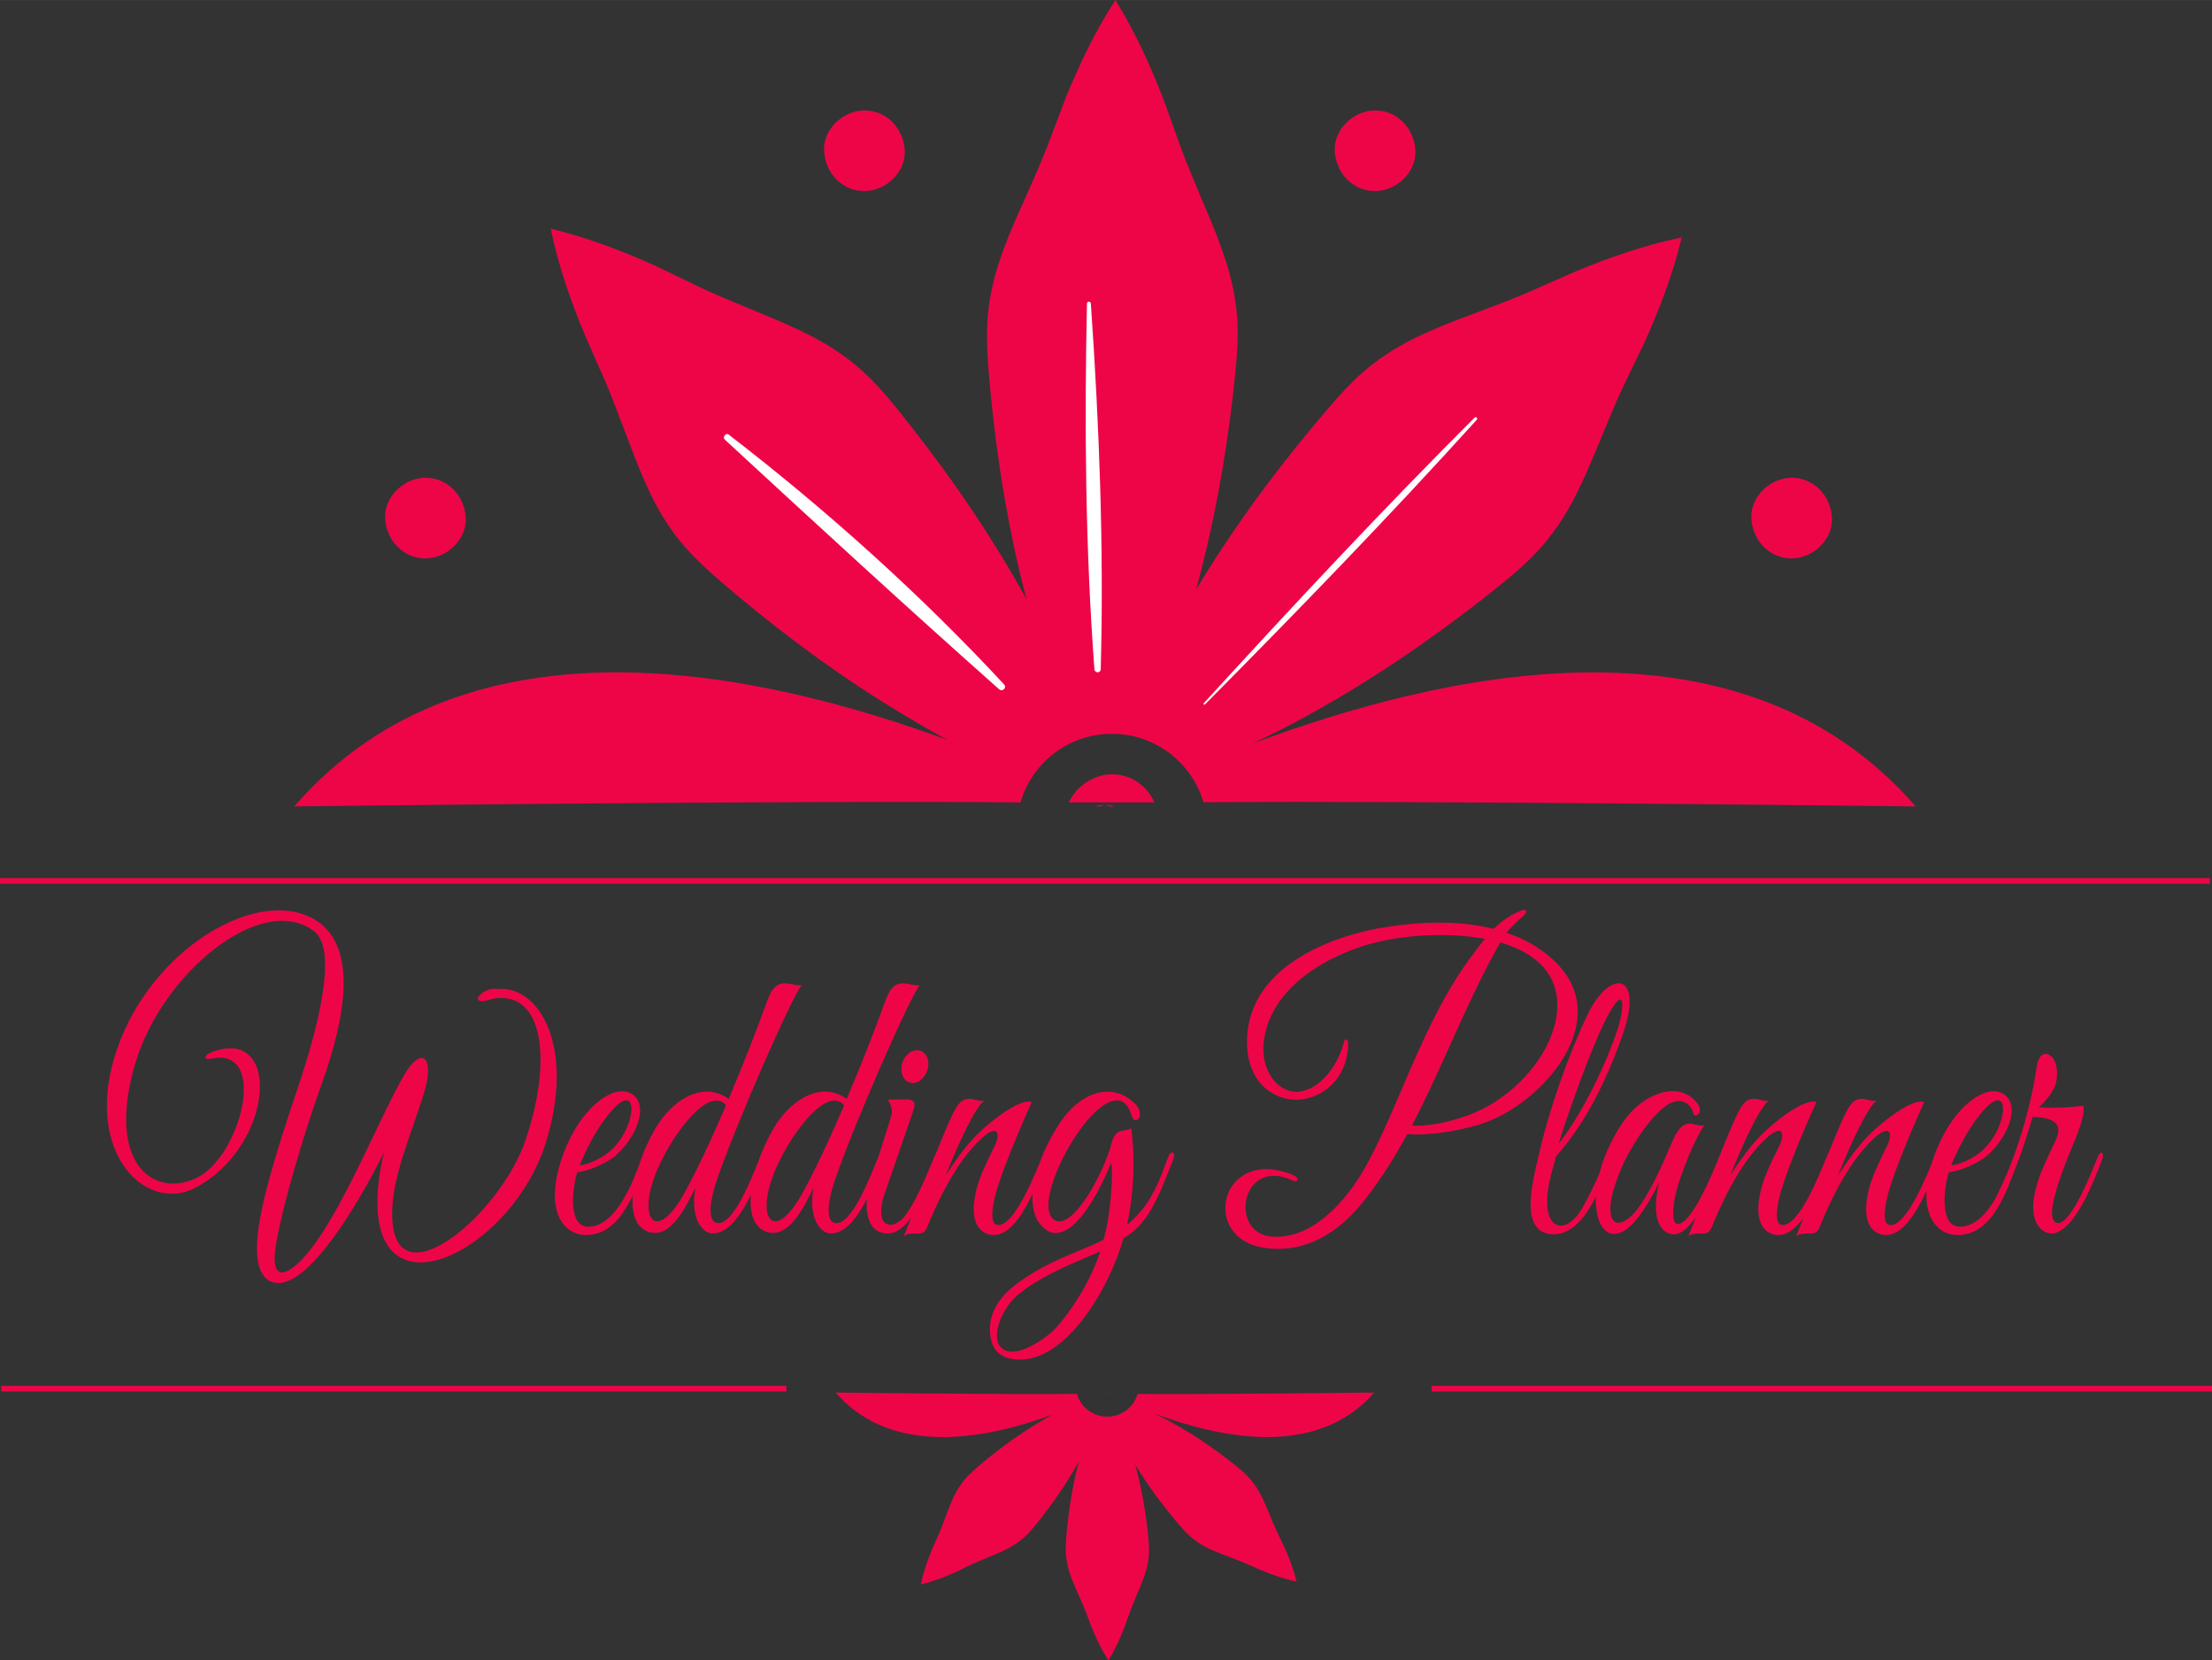<?xml version="1.0" encoding="UTF-8"?>
<!DOCTYPE svg PUBLIC "-//W3C//DTD SVG 1.1//EN" "http://www.w3.org/Graphics/SVG/1.1/DTD/svg11.dtd">
<!-- Creator: CorelDRAW 2017 -->
<svg xmlns="http://www.w3.org/2000/svg" xml:space="preserve" width="5.461in" height="4.099in" version="1.1" style="shape-rendering:geometricPrecision; text-rendering:geometricPrecision; image-rendering:optimizeQuality; fill-rule:evenodd; clip-rule:evenodd"
viewBox="0 0 5461.38 4099.13"
 xmlns:xlink="http://www.w3.org/1999/xlink">
 <rect x="0" y="0" width="5461.38" height="4099.13" fill="#333333" stroke="none"/>
 <defs>
  <style type="text/css">
   <![CDATA[
    .fil0 {fill:#EE0548;fill-rule:nonzero}
    .fil2 {fill:#EE0548;fill-rule:nonzero}
    .fil1 {fill:white;fill-rule:nonzero}
   ]]>
  </style>
 </defs>
 <g id="Layer_x0020_1">
  <g id="_2116825545232">
   <path class="fil0" d="M2747.78 1990.79c-1.59,1.59 -8.37,0 -19.51,-3.98 14.33,1.19 21.1,2.39 19.51,3.98z"/>
   <path class="fil0" d="M2727.47 1986.8c-11.15,3.98 -17.52,5.58 -19.11,3.98 -1.59,-1.59 5.18,-2.8 19.11,-3.98z"/>
   <path class="fil0" d="M3092.73 1835.44c51.38,-24.3 101.96,-49.8 150.17,-77.28 147.77,-82.05 284.39,-175.65 413.84,-276.43 64.13,-50.98 129.85,-100.37 178.06,-168.08 49.78,-65.72 83.64,-148.17 117.5,-230.62 17.13,-41.03 33.86,-82.45 52.18,-121.89l56.57 -117.5c35.84,-80.46 68.5,-163.71 91.21,-257.71 -94.41,19.91 -178.84,49.78 -260.1,83.25l-119.5 52.57c-40.22,17.53 -82.05,32.67 -123.47,48.61 -83.25,31.06 -166.89,62.52 -234.2,109.93 -69.31,46.21 -120.7,109.94 -173.67,172.87 -104.36,125.46 -201.94,258.51 -288.38,402.69 43.41,-157.74 71.69,-315.87 90.41,-474 8.77,-81.66 19.91,-162.91 5.58,-244.56 -12.35,-82.05 -47,-163.71 -82.06,-245.76 -16.73,-41.03 -34.65,-82.06 -49.78,-122.69l-44.22 -123.08c-31.86,-81.65 -68.1,-163.7 -119.09,-245.76 -52.18,80.86 -90.02,162.11 -123.48,243.78l-46.2 121.87c-15.94,40.63 -34.66,81.26 -52.18,121.89 -36.65,81.26 -72.89,162.52 -86.44,243.77 -15.94,81.65 -6.37,163.31 0.79,244.96 16.34,163.32 42.63,327.02 84.85,490.33 1.19,4.37 2.78,8.75 3.59,13.14 -0.8,-2 -2,-3.99 -3.19,-5.98 -82.06,-147.77 -175.26,-284.39 -276.43,-413.84 -50.59,-64.53 -100.38,-129.85 -167.7,-178.06 -66.12,-49.78 -148.57,-83.64 -231.02,-117.5 -40.63,-17.13 -82.05,-33.85 -121.87,-52.18l-117.51 -56.57c-80.07,-35.84 -163.71,-68.5 -257.3,-91.2 19.51,94.4 49.78,178.84 83.24,260.09l52.58 119.51c17.13,39.83 32.26,82.05 48.2,123.46 31.46,83.26 62.53,166.49 109.93,234.21 46.21,68.91 110.34,120.7 172.88,173.67 126.26,104.76 259.7,202.74 404.69,289.18 35.45,21.51 71.29,42.22 108.35,62.14 -454.48,-166.09 -1181.01,-333.39 -1613.18,164.11 0,0 1264.26,-15.54 1793.21,-9.97 28.28,-97.98 118.69,-169.28 225.85,-169.28 107.14,0 197.16,71.29 225.84,168.89 547.68,-4.39 1758.56,10.36 1758.56,10.36 -440.14,-506.26 -1184.59,-323.83 -1637.07,-155.34zm-364.46 151.36l0 0c0,-0.4 0,-0.4 0,-0.4l-0.4 0c0.4,0 0.4,0.4 0.4,0.4z"/>
  </g>
  <g id="_2116825545776">
   <g>
    <path class="fil1" d="M2974.97 1739.11c228.02,-229.86 453.93,-462.85 671.23,-702.94 3.24,-3.57 -1.87,-8.76 -5.31,-5.31 -229.04,228.95 -450.56,466.16 -668.85,705.32 -1.78,1.95 1.05,4.84 2.93,2.93z"/>
   </g>
  </g>
  <g id="_2116825543920">
   <g>
    <path class="fil1" d="M2717.64 1652.2c8.22,-298.96 -3.67,-604.47 -24.34,-902.82 -0.43,-6.09 -9.45,-6.23 -9.59,0 -6.56,298.93 -3.94,604.61 18.38,902.82 0.73,9.88 15.26,10.11 15.55,0z"/>
   </g>
  </g>
  <g id="_2116825543248">
   <g>
    <path class="fil1" d="M2478.98 1689.57c-205.68,-221.93 -440.16,-432.1 -679.82,-616.69 -7.12,-5.49 -16.1,6.38 -9.57,12.41 223.82,206.67 449.42,414.23 677.29,616.36 8.21,7.28 19.62,-3.96 12.1,-12.09z"/>
   </g>
  </g>
  <g id="_2116825542000">
   <path class="fil2" d="M2850.16 1980.82l-211.11 0c18.32,-40.23 61.73,-69.3 106.35,-69.3 47.8,0 86.82,28.68 104.76,69.3z"/>
  </g>
  <g id="_2116825540528">
   <g>
    <path class="fil2" d="M1050.4 1378.5c52.08,0 101.95,-45.78 99.56,-99.54 -2.42,-53.94 -43.75,-99.55 -99.56,-99.55 -52.08,0 -101.96,45.78 -99.56,99.55 2.42,53.94 43.74,99.54 99.56,99.54z"/>
   </g>
   <g>
    <path class="fil2" d="M4423.54 1378.5c52.08,0 101.96,-45.78 99.56,-99.54 -2.42,-53.94 -43.75,-99.55 -99.56,-99.55 -52.07,0 -101.96,45.78 -99.55,99.55 2.42,53.94 43.74,99.54 99.55,99.54z"/>
   </g>
   <g>
    <path class="fil2" d="M2134.23 471.63c52.06,0 101.95,-45.8 99.54,-99.56 -2.41,-53.93 -43.74,-99.56 -99.54,-99.56 -52.08,0 -101.96,45.8 -99.56,99.56 2.41,53.93 43.74,99.56 99.56,99.56z"/>
   </g>
   <g>
    <path class="fil2" d="M3395 471.63c52.08,0 101.96,-45.8 99.56,-99.56 -2.42,-53.93 -43.74,-99.56 -99.56,-99.56 -52.08,0 -101.96,45.8 -99.56,99.56 2.42,53.93 43.75,99.56 99.56,99.56z"/>
   </g>
  </g>
  <path class="fil2" d="M1346.89 2823.33c75.48,-239.5 -16.69,-392.26 -118.39,-381.43 -36.55,-8.87 -82.63,47.31 -11.13,23.65 126.34,-21.68 146.2,154.74 80.25,348.9 -66.74,197.12 -355.96,428.74 -327.36,145.87 8.74,-82.79 58.8,-198.11 79.46,-272.02 22.25,-81.81 -11.12,-105.46 -52.44,-33.51 -69.13,119.26 -177.98,404.09 -274.91,475.06 -31.78,23.66 -52.44,12.81 -41.32,-55.19 15.1,-93.63 67.54,-272.02 114.41,-402.12 56.42,-157.69 92.17,-342 -23.04,-405.08 -140.64,-76.88 -397.28,75.89 -482.3,319.33 -88.99,252.31 66.74,410.01 191.49,345.94 194.67,-101.52 216.12,-402.12 40.52,-335.1 -17.48,6.9 -23.04,20.7 1.59,15.77 140.64,-28.58 69.92,245.41 -40.52,295.68 -105.67,48.3 -222.47,-38.44 -148.58,-285.82 65.95,-220.77 311.46,-422.82 440.98,-324.26 61.98,47.31 3.18,256.26 -37.34,377.48 -59.59,176.43 -98.53,305.54 -103.3,388.33 -4.77,80.82 23.84,104.47 55.62,102.5 87.4,-4.93 212.94,-231.61 257.44,-322.29 -9.54,39.42 -18.28,92.65 -15.89,140.94 15.09,260.2 333.71,92.65 414.76,-162.63zm251.08 37.45c7.94,-20.7 -7.94,-18.72 -14.3,-0.98 -18.28,52.24 -61.18,168.54 -131.1,168.54 -52.44,0 -38.93,-99.54 -27.02,-135.03 21.46,0 73.1,-20.7 97.73,-43.37 50.85,-48.29 73.89,-115.31 43.7,-143.89 -34.96,-32.53 -95.35,4.93 -135.87,64.06 -34.96,51.25 -61.98,125.17 -61.18,184.31 0.79,62.09 36.55,94.61 76.28,94.61 88.2,0 122.36,-109.4 151.76,-188.25zm-82.63 -27.59c-28.6,29.57 -69.92,43.37 -84.22,43.37 7.15,-17.74 27.01,-61.11 47.67,-92.65 97.73,-146.85 101.7,-18.73 36.55,49.28zm464.02 -401.14c-11.92,1.97 -23.83,-2.96 -34.16,-3.94 -25.43,-2.96 -38.94,6.9 -54.04,51.25 -19.07,53.22 -54.03,143.9 -92.17,233.59 -57.21,-41.39 -126.33,-6.9 -170.83,57.17 -58,86.73 -101.7,245.41 -27.02,271.04 54.82,17.74 92.17,-61.11 116.01,-109.4 -7.95,40.41 -1.59,69.98 7.15,86.73 10.33,18.72 23.04,26.61 35.76,26.61 63.56,0 109.65,-128.13 128.72,-183.32 7.15,-19.71 -5.56,-23.66 -11.92,-5.91 -16.69,41.39 -62.77,163.61 -102.5,163.61 -37.34,0 -12.71,-82.79 -4.76,-105.46 46.08,-136.01 185.93,-454.36 209.76,-481.96zm-186.72 296.67c-37.34,86.73 -77.07,171.49 -106.47,222.74 -67.54,118.27 -115.21,57.16 -62.77,-65.05 42.11,-96.59 129.51,-205.99 169.24,-157.69zm478.32 -296.67c-11.92,1.97 -23.83,-2.96 -34.16,-3.94 -25.43,-2.96 -38.94,6.9 -54.04,51.25 -19.07,53.22 -54.03,143.9 -92.17,233.59 -57.21,-41.39 -126.33,-6.9 -170.83,57.17 -58,86.73 -101.7,245.41 -27.02,271.04 54.82,17.74 92.17,-61.11 116.01,-109.4 -7.95,40.41 -1.59,69.98 7.15,86.73 10.33,18.72 23.04,26.61 35.76,26.61 63.56,0 109.65,-128.13 128.72,-183.32 7.15,-19.71 -5.56,-23.66 -11.92,-5.91 -16.69,41.39 -62.77,163.61 -102.5,163.61 -37.34,0 -12.71,-82.79 -4.77,-105.46 46.09,-136.01 185.93,-454.36 209.76,-481.96zm-186.72 296.67c-37.34,86.73 -77.07,171.49 -106.47,222.74 -67.54,118.27 -115.21,57.16 -62.77,-65.05 42.11,-96.59 129.51,-205.99 169.24,-157.69zm207.38 -95.61c3.17,-22.67 -9.54,-40.41 -27.81,-40.41 -17.48,0 -34.96,17.74 -38.14,40.41 -2.39,22.67 9.54,40.41 27.81,40.41 18.27,0 34.96,-17.74 38.14,-40.41zm-112.04 328.2c1.59,-6.9 9.54,-28.58 9.54,-28.58l63.56 -184.31c8.74,-23.65 8.74,-34.5 -16.69,-34.5l-43.7 0.99c3.18,4.93 14.3,22.67 7.95,41.39l-50.85 160.65c-16.69,51.25 -16.69,128.13 42.91,128.13 58.8,0 104.09,-125.17 124.75,-180.36 7.15,-19.71 -3.98,-26.61 -10.33,-8.87 -22.25,55.19 -48.47,116.3 -74.69,148.82 -8.74,9.85 -23.83,20.7 -35.76,18.72 -22.25,-1.97 -23.83,-29.57 -16.69,-62.09zm405.22 -98.56c7.95,-19.71 -4.76,-26.61 -11.12,-8.87 -16.69,41.39 -67.54,170.51 -108.86,170.51 -10.33,0 -19.07,-8.87 -12.71,-49.28 10.33,-68.99 95.35,-254.28 95.35,-254.28 -27.01,-11.83 -108.85,50.26 -146.99,92.65 -24.63,26.61 -50.06,64.06 -65.95,88.7 28.61,-70.96 72.31,-169.52 96.14,-185.3 -11.12,2.96 -23.04,-2.96 -33.37,-3.94 -25.43,-1.97 -35.76,14.78 -56.41,62.09 -38.93,89.69 -71.51,183.32 -109.65,276.95 7.94,-6.9 15.09,-5.91 27.02,-6.9 16.69,0.98 23.84,0 30.19,-13.8 44.49,-109.4 83.43,-164.59 110.44,-195.15 61.18,-70.96 75.48,-44.35 56.41,-5.91 -22.25,44.35 -37.35,77.86 -43.7,103.48 -23.84,91.66 14.3,115.31 42.11,115.31 61.18,0 107.26,-125.17 131.1,-185.29l0 -0.98zm311.47 0.98c7.94,-19.71 -4.77,-25.63 -11.92,-7.88 -7.95,18.72 -19.87,61.11 -46.09,104.47 -15.89,26.61 -36.55,47.31 -55.62,64.06 16.69,-77.86 20.66,-160.65 10.33,-239.5 -12.71,11.83 -38.14,-5.91 -49.26,39.43 -15.09,62.09 -92.17,212.89 -139.05,188.25 -41.31,-22.67 3.18,-141.93 61.18,-222.74 48.47,-67.02 107.26,-106.44 127.93,-36.47 8.74,29.57 36.55,0 8.74,-28.58 -59.59,-58.15 -137.46,-24.64 -184.34,45.34 -58.8,86.73 -106.47,228.66 -27.02,271.04 63.56,23.65 127.13,-109.4 152.56,-170.51 2.38,10.84 2.38,42.38 -0.8,80.82 -3.18,39.42 -8.74,74.91 -18.28,109.4 -61.18,30.56 -133.48,49.28 -211.35,106.44 -38.14,27.6 -69.13,65.05 -69.13,113.34 0,51.25 24.63,75.89 74.69,75.89 115.21,0 220.09,-175.44 255.05,-299.62 58.8,-34.5 81.84,-89.69 122.36,-193.18zm-179.57 225.7c-11.12,33.51 -26.22,66.04 -45.29,99.55 -22.24,36.46 -46.88,71.95 -71.51,96.59 -19.07,17.74 -65.95,51.25 -100.11,51.25 -65.95,0 -37.34,-98.56 14.3,-140.94 50.06,-41.39 116.8,-69.98 174.8,-94.62l27.81 -11.83zm1094.9 -739.19c-27.81,-20.7 -58.8,-36.47 -92.17,-47.31 13.51,-16.76 27.81,-29.57 35.76,-36.46 19.07,-14.79 17.48,-27.6 -7.95,-14.79 -23.83,10.84 -42.11,24.64 -59.59,41.4 -93.76,-23.65 -197.85,-16.76 -286.04,-0.99 -113.62,20.7 -315.44,93.63 -322.59,270.06 -3.97,100.53 54.83,149.81 117.59,152.77 61.97,1.97 131.1,-48.3 131.89,-137.98 0,-13.8 -8.74,-15.77 -11.12,-0.98 -18.28,66.04 -69.13,121.23 -119.19,119.26 -47.67,-1.97 -86.61,-56.18 -77.86,-125.17 19.07,-146.85 184.33,-222.74 284.45,-245.41 66.74,-15.77 170.83,-23.65 261.41,-6.9 -14.3,16.76 -27.01,35.48 -42.11,55.19 -135.07,188.25 -195.46,450.42 -299.55,577.56 -53.24,64.06 -112.03,106.44 -182.75,102.5 -109.65,-6.9 -77.86,-198.11 49.26,-138.97 13.51,6.9 19.07,-4.93 2.38,-12.81 -179.57,-74.91 -233.6,155.72 -71.51,179.38 85.02,12.81 166.06,-22.67 233.6,-101.52 45.29,-54.21 84.22,-115.31 119.18,-179.38 42.11,3.94 112.83,-3.94 177.98,-23.65 157.32,-47.31 359.14,-277.94 158.91,-425.78zm-18.28 20.7c124.74,103.49 6.36,316.37 -166.06,381.43 -50.06,18.72 -100.91,28.58 -141.43,26.61 77.07,-146.85 137.46,-311.45 218.5,-452.39 34.16,9.86 65.15,24.64 88.99,44.35zm211.35 188.25c57.21,-157.7 -28.6,-171.49 -85.02,-54.21 -46.09,95.6 -96.15,237.53 -120.78,347.92 -13.51,59.13 -51.65,194.16 37.35,194.16 80.25,0 121.57,-133.06 141.43,-185.29 7.15,-19.71 -4.77,-21.69 -11.92,-4.93 -10.33,25.63 -32.58,78.85 -58.8,125.17 -42.11,72.93 -105.67,56.18 -81.84,-62.09 4.77,-24.64 12.71,-48.3 16.69,-65.05 77.87,-87.72 126.33,-194.16 162.89,-295.68zm-11.92 -14.78c-30.99,91.66 -88.2,207.96 -144.61,278.92 24.63,-78.85 86.61,-255.27 125.54,-323.28 42.91,-75.89 34.96,-0.98 19.07,44.35zm263 319.33c7.94,-19.71 -3.97,-25.63 -11.12,-7.88 -16.69,42.38 -69.13,167.55 -102.5,165.58 -10.33,0 -14.3,-18.73 -7.94,-59.14 10.33,-60.12 57.21,-163.61 73.89,-184.3 -11.13,2.96 -23.04,-2.96 -33.37,-3.94 -25.43,-1.97 -36.55,21.69 -54.03,63.08 -20.66,48.3 -42.91,96.59 -70.72,137.98 -37.34,55.19 -81.04,63.08 -73.1,-5.91 4.77,-37.45 26.22,-85.75 32.58,-99.55 28.6,-58.15 69.92,-116.3 105.67,-140.94 29.4,-19.71 58.8,-11.83 67.54,24.64 13.51,2.96 19.86,-13.8 8.74,-28.58 -45.29,-61.11 -136.67,-24.64 -184.34,45.34 -119.98,178.39 -59.59,350.87 31.78,242.46 23.04,-27.6 44.5,-67.02 57.21,-92.65 -23.84,103.48 13.51,129.11 39.73,127.14 47.67,-4.93 96.14,-123.2 119.98,-183.32zm266.17 -0.98c7.95,-19.71 -4.77,-26.61 -11.12,-8.87 -16.69,41.39 -67.54,170.51 -108.85,170.51 -10.33,0 -19.07,-8.87 -12.71,-49.28 10.33,-68.99 95.35,-254.28 95.35,-254.28 -27.02,-11.83 -108.85,50.26 -146.99,92.65 -24.63,26.61 -50.06,64.06 -65.95,88.7 28.6,-70.96 72.3,-169.52 96.14,-185.3 -11.12,2.96 -23.04,-2.96 -33.37,-3.94 -25.43,-1.97 -35.76,14.78 -56.41,62.09 -38.93,89.69 -71.51,183.32 -109.65,276.95 7.94,-6.9 15.09,-5.91 27.01,-6.9 16.69,0.98 23.84,0 30.19,-13.8 44.5,-109.4 83.43,-164.59 110.45,-195.15 61.18,-70.96 75.48,-44.35 56.41,-5.91 -22.25,44.35 -37.34,77.86 -43.7,103.48 -23.83,91.66 14.3,115.31 42.11,115.31 61.18,0 107.26,-125.17 131.1,-185.29l0 -0.98zm266.18 0c7.94,-19.71 -4.77,-26.61 -11.12,-8.87 -16.69,41.39 -67.54,170.51 -108.85,170.51 -10.33,0 -19.07,-8.87 -12.72,-49.28 10.33,-68.99 95.35,-254.28 95.35,-254.28 -27.01,-11.83 -108.85,50.26 -146.99,92.65 -24.63,26.61 -50.06,64.06 -65.94,88.7 28.6,-70.96 72.3,-169.52 96.14,-185.3 -11.12,2.96 -23.04,-2.96 -33.37,-3.94 -25.43,-1.97 -35.75,14.78 -56.41,62.09 -38.93,89.69 -71.51,183.32 -109.65,276.95 7.94,-6.9 15.09,-5.91 27.01,-6.9 16.69,0.98 23.84,0 30.19,-13.8 44.5,-109.4 83.43,-164.59 110.44,-195.15 61.18,-70.96 75.48,-44.35 56.41,-5.91 -22.25,44.35 -37.34,77.86 -43.7,103.48 -23.83,91.66 14.3,115.31 42.11,115.31 61.18,0 107.27,-125.17 131.1,-185.29l0 -0.98zm196.26 -1.97c7.94,-20.7 -7.94,-18.72 -14.3,-0.98 -18.28,52.24 -61.18,168.54 -131.1,168.54 -52.44,0 -38.93,-99.54 -27.02,-135.03 21.46,0 73.1,-20.7 97.73,-43.37 50.85,-48.29 73.89,-115.31 43.7,-143.89 -34.96,-32.53 -95.35,4.93 -135.87,64.06 -34.96,51.25 -61.98,125.17 -61.18,184.31 0.79,62.09 36.55,94.61 76.28,94.61 88.19,0 122.36,-109.4 151.76,-188.25zm-82.63 -27.59c-28.6,29.57 -69.92,43.37 -84.22,43.37 7.15,-17.74 27.02,-61.11 47.67,-92.65 97.73,-146.85 101.7,-18.73 36.55,49.28zm287.63 31.54c7.94,-19.71 -2.38,-26.61 -9.54,-9.86 -16.69,42.38 -65.95,165.58 -98.52,164.59 -47.67,-2.96 33.37,-183.32 45.29,-213.87 9.53,-24.64 22.24,-62.09 16.69,-75.89 -38.94,4.93 -80.25,5.91 -109.65,3.94 13.5,-11.83 38.93,-38.44 43.7,-66.04 11.13,-66.03 -40.52,-90.67 -48.46,-35.48 -15.89,110.39 -59.59,259.21 -122.36,361.71 -4.77,8.87 0,19.71 6.36,12.81 38.93,-46.32 77.07,-155.72 96.14,-217.82l9.54 -31.54c44.5,0.99 72.3,13.8 61.18,46.32 -8.74,24.64 -37.35,75.89 -49.26,116.3 -31.78,102.5 16.69,132.07 43.7,124.19 51.65,-15.77 92.17,-120.24 115.21,-179.38z"/>
  <g>
   <polygon class="fil0" points="5456.15,2181.67 0,2181.67 0,2167.78 5456.15,2167.78 "/>
  </g>
  <g>
   <polygon class="fil0" points="5461.37,3435.19 3534.63,3435.19 3534.63,3421.29 5461.37,3421.29 "/>
  </g>
  <g>
   <polygon class="fil0" points="1941.45,3435.19 3.02,3435.19 3.02,3421.29 1941.45,3421.29 "/>
  </g>
  <g>
   <path class="fil0" d="M2734.62 3437.85c-0.53,-0.53 -2.78,0 -6.48,1.33 4.76,-0.4 7.01,-0.8 6.48,-1.33z"/>
   <path class="fil0" d="M2727.87 3439.17c-3.7,-1.33 -5.82,-1.85 -6.35,-1.33 -0.53,0.53 1.72,0.93 6.35,1.33z"/>
   <path class="fil0" d="M2849.2 3489.45c17.06,8.07 33.87,16.54 49.88,25.67 49.09,27.26 94.47,58.35 137.47,91.82 21.3,16.93 43.13,33.34 59.14,55.83 16.54,21.83 27.78,49.22 39.03,76.61 5.69,13.63 11.25,27.39 17.33,40.48l18.79 39.03c11.91,26.72 22.76,54.38 30.3,85.6 -31.36,-6.61 -59.41,-16.54 -86.4,-27.65l-39.7 -17.46c-13.36,-5.82 -27.26,-10.85 -41.01,-16.15 -27.65,-10.32 -55.44,-20.77 -77.8,-36.52 -23.02,-15.35 -40.09,-36.52 -57.69,-57.42 -34.67,-41.68 -67.08,-85.87 -95.79,-133.76 14.42,52.4 23.81,104.92 30.03,157.45 2.91,27.12 6.61,54.11 1.85,81.24 -4.1,27.25 -15.61,54.38 -27.26,81.63 -5.56,13.63 -11.51,27.26 -16.54,40.75l-14.69 40.88c-10.59,27.12 -22.62,54.38 -39.56,81.63 -17.33,-26.86 -29.91,-53.85 -41.02,-80.97l-15.35 -40.48c-5.3,-13.5 -11.51,-26.99 -17.33,-40.49 -12.18,-26.99 -24.22,-53.98 -28.71,-80.98 -5.3,-27.12 -2.12,-54.24 0.26,-81.37 5.43,-54.25 14.16,-108.62 28.19,-162.87 0.39,-1.45 0.93,-2.91 1.19,-4.37 -0.26,0.67 -0.66,1.33 -1.06,1.99 -27.26,49.09 -58.22,94.47 -91.82,137.46 -16.8,21.44 -33.34,43.13 -55.7,59.15 -21.96,16.54 -49.35,27.78 -76.74,39.03 -13.5,5.69 -27.26,11.24 -40.48,17.33l-39.04 18.79c-26.59,11.9 -54.38,22.75 -85.47,30.29 6.48,-31.35 16.54,-59.41 27.65,-86.39l17.46 -39.69c5.69,-13.23 10.72,-27.26 16.01,-41.02 10.45,-27.65 20.77,-55.3 36.52,-77.8 15.35,-22.89 36.65,-40.09 57.42,-57.69 41.94,-34.8 86.27,-67.35 134.43,-96.06 11.78,-7.15 23.68,-14.02 35.99,-20.64 -150.97,55.17 -392.3,110.74 -535.85,-54.52 0,0 419.95,5.16 595.65,3.31 9.39,32.55 39.43,56.23 75.02,56.23 35.59,0 65.49,-23.68 75.02,-56.1 181.92,1.46 584.14,-3.44 584.14,-3.44 -146.2,168.17 -393.48,107.57 -543.78,51.6zm-121.06 -50.28l0 0c0,0.13 0,0.13 0,0.13l-0.13 0c0.13,0 0.13,-0.13 0.13,-0.13z"/>
  </g>
 </g>
</svg>
